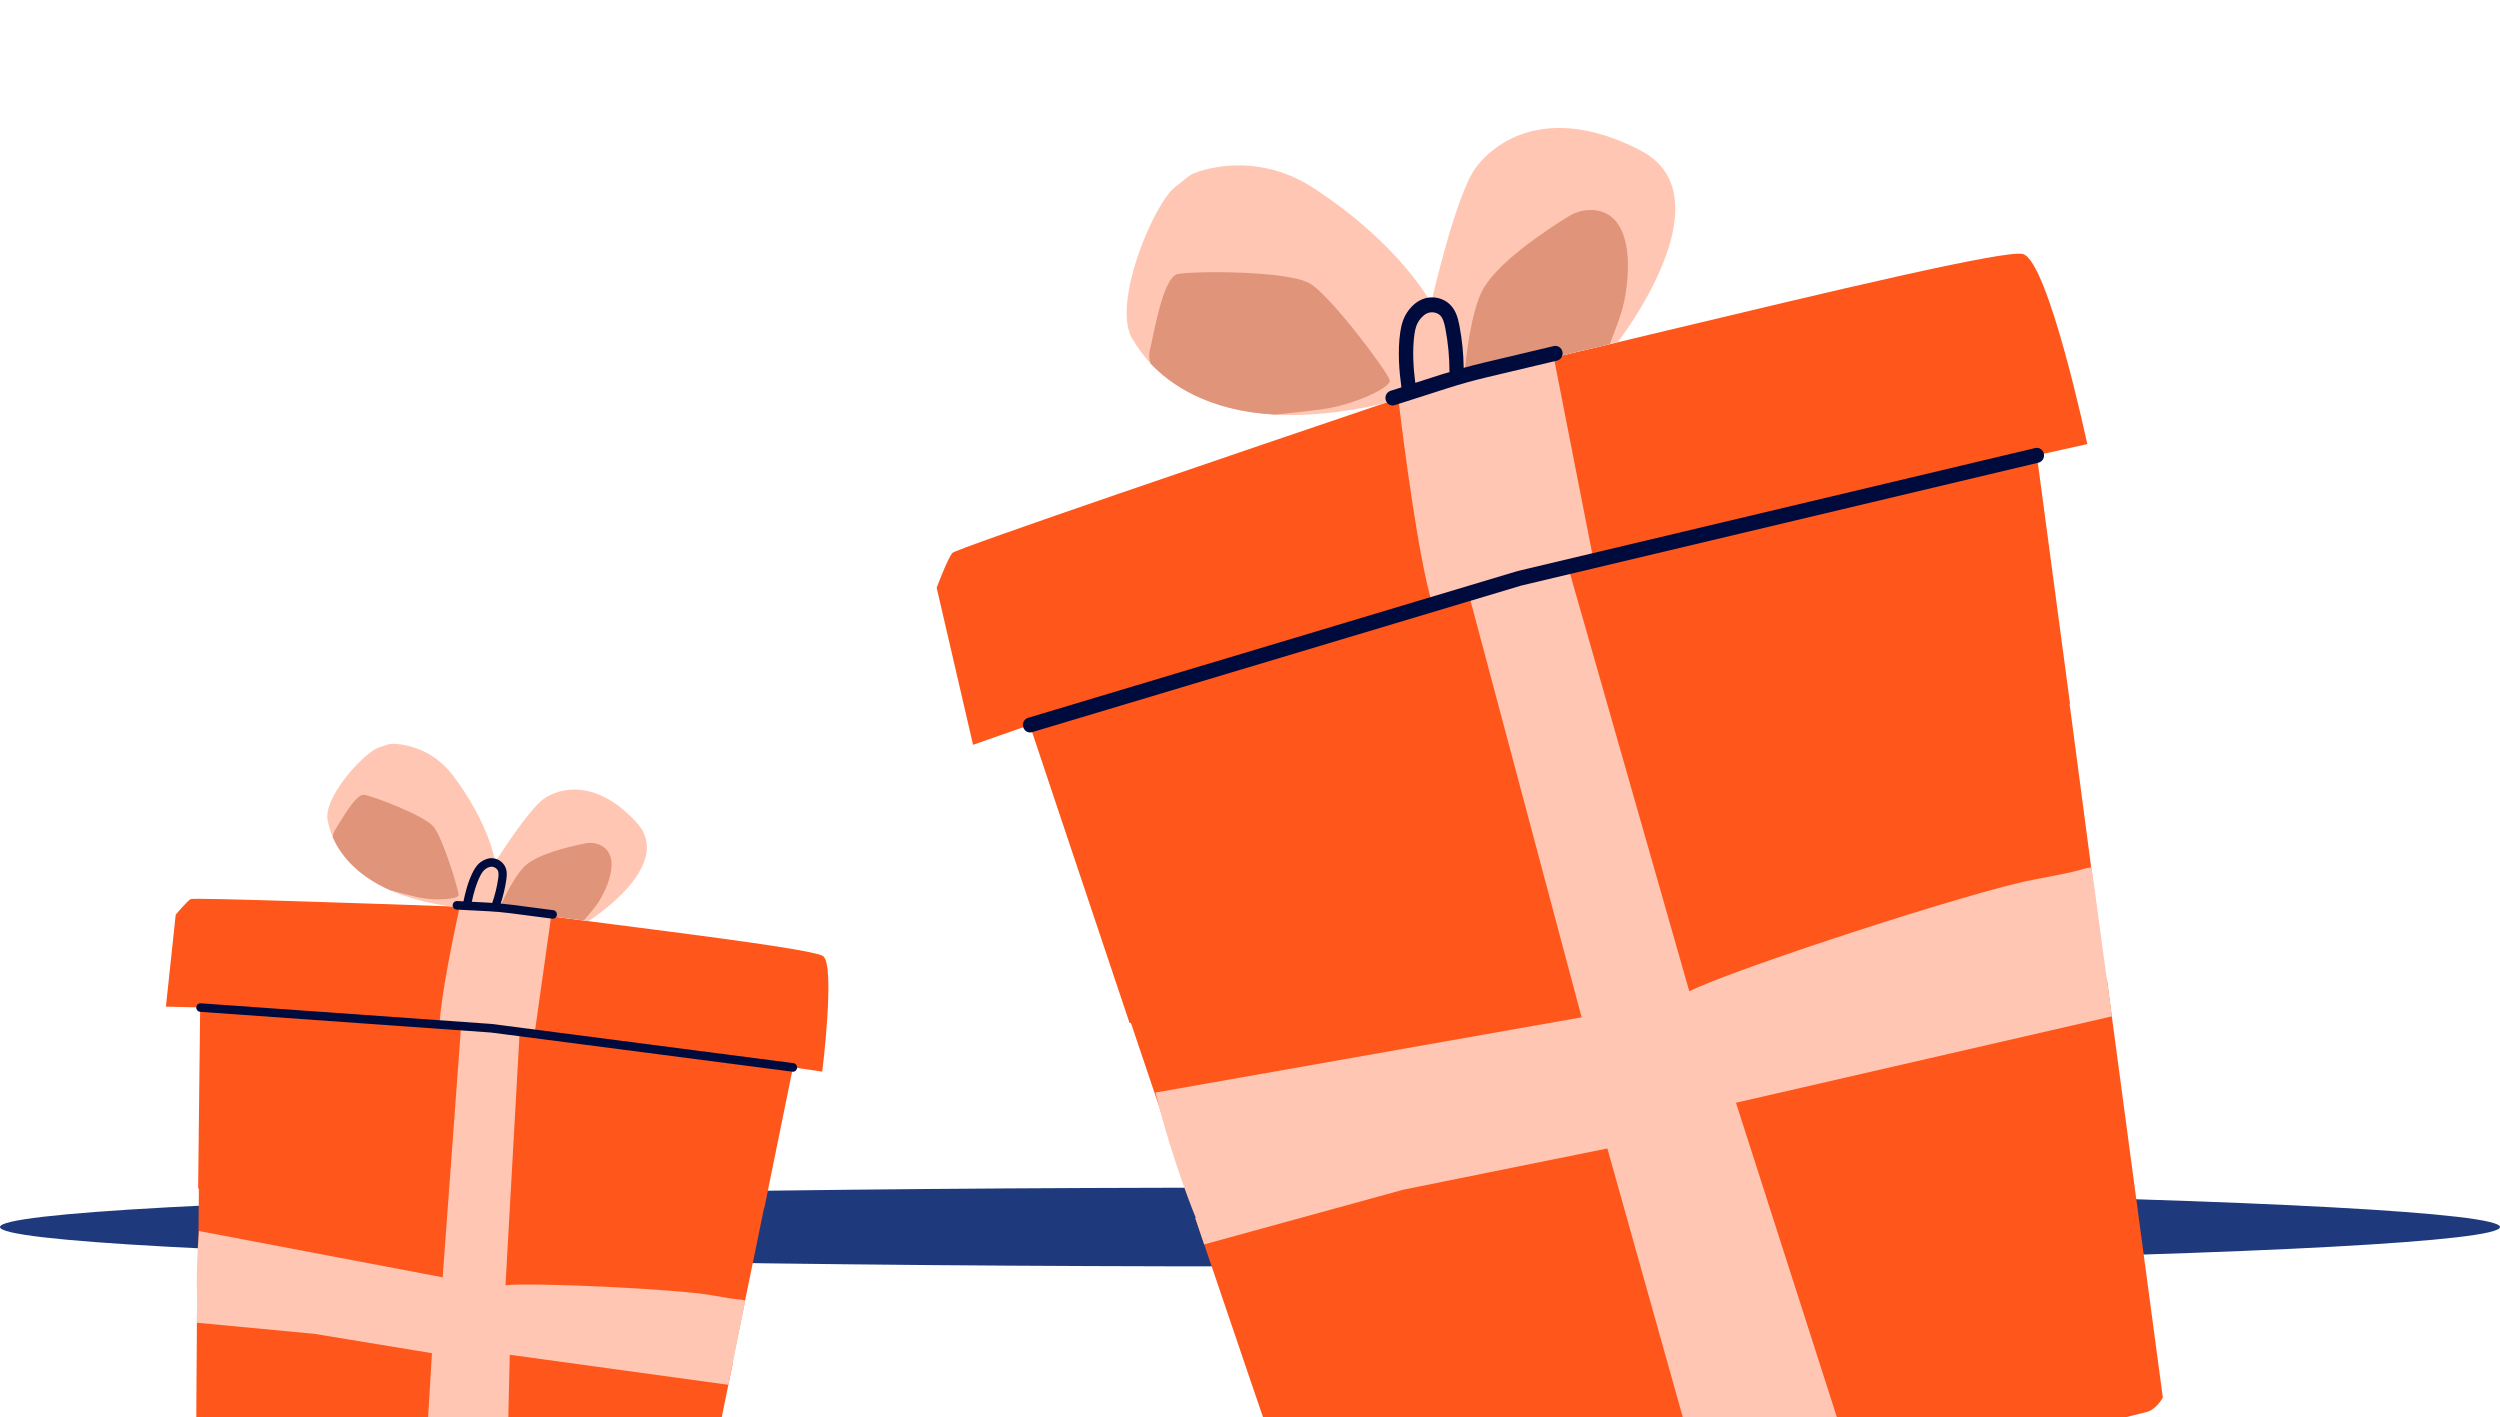 <?xml version="1.0" encoding="UTF-8"?> <svg xmlns="http://www.w3.org/2000/svg" width="381" height="216" viewBox="0 0 381 216" fill="none"> <ellipse cx="190.5" cy="187" rx="190.5" ry="6" fill="#1E3A7C"></ellipse> <path fill-rule="evenodd" clip-rule="evenodd" d="M253.924 50.396C278.606 44.494 305.748 38.002 308.297 38.713C312.175 39.811 318.103 67.679 318.103 67.679L310.412 69.384L315.469 107.231C315.447 107.241 315.425 107.251 315.403 107.261L320.938 149.16C320.985 149.152 321.031 149.144 321.078 149.137L321.842 154.901L329.616 212.99C329.616 212.99 328.613 214.879 327.074 215.207C326.456 215.339 306.682 220.33 283.232 226.256C279.713 227.149 276.111 228.06 272.479 228.979C268.635 229.951 264.757 230.932 260.909 231.909C259.077 232.369 257.25 232.83 255.436 233.288C253.774 233.707 252.122 234.124 250.486 234.535C226.056 240.713 205.246 245.99 205.246 245.99C205.246 245.99 203.911 245.066 202.632 244.383C202.081 244.088 193.268 218.426 183.519 189.646C183.331 189.089 183.141 188.53 182.95 187.969C182.687 187.194 182.422 186.415 182.16 185.632C182.188 185.623 182.218 185.617 182.247 185.614C182.247 185.614 182.287 185.589 182.362 185.541L172.344 155.876C172.28 155.892 172.216 155.908 172.152 155.924C163.767 130.976 156.929 110.482 156.929 110.482L148.293 113.509L142.749 89.574C142.749 89.574 144.399 85.145 145.142 84.268C145.72 83.604 190.247 68.461 210.86 61.486C211.651 61.233 212.395 60.989 213.108 60.749L221.118 58.028C225.24 57.148 230.669 55.905 236.799 54.466C239.893 53.741 243.167 52.966 246.536 52.162C248.955 51.585 251.427 50.994 253.924 50.396ZM189.913 100.409C177.262 104.012 165.893 107.25 160.388 109.102C165.898 107.252 177.258 104.017 189.897 100.418C201.143 97.216 213.4 93.725 223.45 90.665C221.8 91.166 220.085 91.679 218.325 92.201C209.397 94.86 199.302 97.735 189.913 100.409ZM157.306 110.275L157.306 110.275L157.306 110.278C157.324 110.269 157.342 110.26 157.36 110.251C157.452 110.205 157.55 110.155 157.671 110.099C157.53 110.163 157.413 110.221 157.306 110.275ZM158.347 109.826C158.155 109.901 157.985 109.968 157.83 110.034L157.831 110.037C157.956 109.981 158.086 109.93 158.232 109.872C158.27 109.857 158.308 109.842 158.347 109.826ZM159.221 109.503C158.977 109.591 158.733 109.679 158.517 109.762L158.52 109.764C158.736 109.681 158.966 109.596 159.221 109.503ZM227.355 89.461L228.076 89.237L228.079 89.239C229.02 88.947 229.936 88.652 230.824 88.366C231.06 88.29 231.294 88.215 231.526 88.14C230.207 88.564 228.811 89.006 227.355 89.461ZM237.78 86.239C237.179 86.412 236.589 86.585 236.01 86.756L236.013 86.758C236.363 86.654 236.716 86.551 237.072 86.446C237.307 86.378 237.543 86.309 237.78 86.239Z" fill="#FF561B"></path> <path d="M318.753 132.176C316.012 132.634 319.115 132.333 309.838 134.078C300.561 135.822 264.01 147.751 257.447 151.071L238.847 85.932C240.104 85.571 241.404 85.211 242.75 84.842L236.797 54.466C239.516 53.83 242.381 53.149 245.332 52.45L246.535 52.157C246.535 52.157 263.745 30.029 249.98 22.91C238.591 17.021 230.933 19.83 226.913 23.391C226.143 24.049 225.451 24.802 224.854 25.634C221.784 29.879 218.103 46.206 218.103 46.206C218.103 46.206 213.35 37.142 199.922 28.495C197.457 26.91 194.709 25.868 191.845 25.433C188.981 24.998 186.063 25.18 183.27 25.965C180.999 26.612 181.161 26.985 179.169 28.425C175.91 30.808 169.169 46.613 172.694 51.84C173.454 53.113 174.341 54.298 175.34 55.375C178.272 58.502 183.973 62.612 194.322 63.18C198.875 63.433 204.333 63.003 210.864 61.493C211.649 61.231 212.391 60.98 213.1 60.735C213.87 67.179 216.132 85.011 218.318 92.19C220.217 91.633 222.046 91.078 223.836 90.534L241.039 155.038L176.086 166.508C178.748 177.196 182.244 185.62 182.244 185.62C182.214 185.617 182.185 185.619 182.156 185.626C182.61 186.987 183.074 188.321 183.511 189.648L213.883 181.305L244.961 175.026L260.928 231.905C268.407 230.006 276.006 228.094 283.237 226.247L264.562 168.058L321.853 154.893L318.753 132.176ZM227.242 56.68C225.79 57.013 224.408 57.321 223.139 57.591L227.242 56.68Z" fill="#FFC6B3"></path> <path d="M211.811 57.959C212.026 59.055 206.364 61.698 201.512 62.375C199.91 62.596 197.21 62.891 194.315 63.192C183.962 62.617 178.265 58.506 175.333 55.387C175.136 54.792 175.089 54.153 175.199 53.534C175.961 50.413 177.241 42.247 179.49 41.767C181.739 41.287 196.334 41.217 199.64 43.21C202.946 45.203 211.597 56.863 211.811 57.959Z" fill="#E0957A"></path> <path d="M247.124 47.511C246.716 48.828 246.032 50.648 245.332 52.45C236.773 54.482 228.942 56.317 223.124 57.589C223.482 53.578 224.226 47.873 225.753 44.579C227.76 40.247 235.719 35.026 238.959 33.031C240.159 32.259 241.563 31.905 242.968 32.019C249.854 32.732 248.173 44.167 247.124 47.511Z" fill="#E0957A"></path> <path d="M311.483 69.138C311.419 68.847 311.249 68.594 311.009 68.433C310.769 68.271 310.478 68.214 310.199 68.273L310.173 68.278L231.292 87.023L156.633 109.409C156.373 109.5 156.157 109.69 156.025 109.94C155.894 110.191 155.857 110.484 155.922 110.761C155.987 111.039 156.15 111.281 156.378 111.439C156.605 111.598 156.881 111.661 157.152 111.617L157.235 111.6L231.84 89.241L310.66 70.512C310.801 70.479 310.934 70.417 311.051 70.33C311.169 70.243 311.269 70.132 311.346 70.004C311.422 69.876 311.474 69.734 311.497 69.585C311.521 69.437 311.516 69.284 311.483 69.138Z" fill="#000B3D"></path> <path d="M236.813 52.736L226.078 55.284C225.074 55.521 224.07 55.779 223.068 56.06C223.038 53.877 222.816 51.702 222.404 49.561C222.161 48.324 221.791 46.94 220.543 46.044C219.726 45.477 218.744 45.23 217.77 45.347C216.106 45.542 215.124 46.733 214.798 47.125C213.837 48.286 213.556 49.593 213.402 50.608C212.978 53.479 213.242 56.649 213.573 59.032L211.856 59.581C211.602 59.679 211.392 59.872 211.266 60.122C211.141 60.372 211.108 60.662 211.175 60.936C211.242 61.21 211.403 61.448 211.628 61.605C211.853 61.762 212.126 61.826 212.394 61.785L212.498 61.763L220.594 59.168C222.558 58.54 224.555 57.983 226.556 57.509L237.291 54.961C237.573 54.894 237.819 54.712 237.973 54.456C238.128 54.2 238.179 53.89 238.116 53.595C238.047 53.303 237.873 53.051 237.63 52.891C237.387 52.731 237.094 52.675 236.813 52.736ZM219.956 56.979L215.69 58.346C215.403 56.175 215.215 53.404 215.561 50.941C215.674 50.144 215.862 49.331 216.451 48.61C216.696 48.315 217.201 47.705 218.013 47.606C218.465 47.553 218.922 47.663 219.307 47.918C219.882 48.334 220.091 49.15 220.269 50.032C220.691 52.231 220.902 54.468 220.9 56.711C220.583 56.794 220.267 56.88 219.956 56.979Z" fill="#000B3D"></path> <path fill-rule="evenodd" clip-rule="evenodd" d="M93.981 140.937C108.377 142.785 124.209 144.819 125.449 145.72C127.331 147.101 125.309 163.317 125.309 163.317L120.848 162.668L116.489 184.08C116.475 184.081 116.462 184.082 116.448 184.083L111.588 207.773C111.615 207.779 111.641 207.784 111.667 207.789L111 211.049L104.317 243.915C104.317 243.915 103.423 244.728 102.533 244.591C102.175 244.536 90.593 243.197 76.855 241.611C74.793 241.375 72.682 241.132 70.554 240.887C68.302 240.628 66.031 240.366 63.776 240.109C62.703 239.983 61.634 239.859 60.573 239.736C59.598 239.624 58.63 239.512 57.671 239.399C43.359 237.75 31.165 236.353 31.165 236.353C31.165 236.353 30.618 235.584 30.058 234.955C29.816 234.684 29.873 219.069 30.008 201.585C30.011 201.247 30.013 200.907 30.016 200.566C30.019 200.095 30.022 199.622 30.027 199.147C30.044 199.147 30.061 199.15 30.078 199.154C30.078 199.154 30.104 199.149 30.153 199.139L30.309 181.123C30.272 181.118 30.235 181.114 30.197 181.109C30.351 165.967 30.503 153.537 30.503 153.537L25.286 153.408L26.779 139.39C26.779 139.39 28.497 137.341 29.061 137.019C29.496 136.779 56.309 137.694 68.715 138.137C69.189 138.162 69.635 138.182 70.063 138.198L74.886 138.364C77.27 138.73 80.427 139.166 83.998 139.64C85.799 139.88 87.707 140.129 89.672 140.383C91.083 140.565 92.524 140.75 93.981 140.937ZM50.151 154.831C42.663 154.195 35.935 153.623 32.624 153.499C35.938 153.624 42.661 154.196 50.14 154.833C56.796 155.399 64.05 156.016 70.035 156.415C69.052 156.349 68.033 156.276 66.987 156.199C61.681 155.812 55.707 155.304 50.151 154.831ZM30.745 153.502L30.744 153.502L30.744 153.504C30.756 153.503 30.767 153.501 30.778 153.5C30.836 153.494 30.898 153.488 30.974 153.482C30.887 153.488 30.813 153.495 30.745 153.502ZM31.389 153.473C31.272 153.474 31.168 153.475 31.072 153.48L31.072 153.481C31.15 153.477 31.23 153.475 31.319 153.474C31.342 153.474 31.365 153.473 31.389 153.473ZM31.921 153.477C31.773 153.475 31.625 153.472 31.493 153.473L31.494 153.474C31.626 153.474 31.765 153.475 31.921 153.477ZM72.363 156.562L72.793 156.589L72.794 156.59C73.356 156.624 73.904 156.652 74.436 156.679C74.575 156.686 74.713 156.693 74.849 156.7C74.062 156.659 73.229 156.613 72.363 156.562ZM78.58 156.95C78.224 156.921 77.874 156.894 77.53 156.868L77.531 156.87C77.739 156.885 77.948 156.902 78.16 156.918C78.299 156.929 78.439 156.94 78.58 156.95Z" fill="#FF561B"></path> <path d="M113.589 198.182C112.027 197.87 113.755 198.34 108.432 197.39C103.11 196.44 81.195 195.419 77.039 195.87L79.212 157.002C79.956 157.064 80.724 157.135 81.518 157.21L83.996 139.64C85.579 139.851 87.25 140.068 88.97 140.292L89.673 140.38C89.673 140.38 103.081 131.969 97.001 125.331C91.969 119.84 87.32 119.793 84.489 120.892C83.951 121.089 83.437 121.354 82.96 121.68C80.513 123.341 75.475 131.384 75.475 131.384C75.475 131.384 74.611 125.534 68.999 118.142C67.968 116.787 66.682 115.666 65.222 114.848C63.761 114.031 62.155 113.534 60.504 113.388C59.16 113.274 59.178 113.508 57.835 113.878C55.634 114.497 49.046 121.635 49.967 125.168C50.138 126.008 50.394 126.827 50.73 127.611C51.724 129.892 54.025 133.267 59.492 135.68C61.897 136.744 64.916 137.624 68.716 138.142C69.187 138.16 69.634 138.176 70.062 138.189C69.27 141.816 67.151 151.879 66.986 156.191C68.112 156.278 69.201 156.351 70.267 156.423L67.46 194.664L30.335 187.61C29.768 193.909 30.075 199.157 30.075 199.157C30.059 199.149 30.043 199.144 30.026 199.142C30.016 199.968 30.016 200.781 30.004 201.584L47.92 203.278L65.832 206.227L63.787 240.11C68.169 240.611 72.619 241.129 76.86 241.607L77.692 206.467L111.008 211.047L113.589 198.182ZM78.436 138.886C77.592 138.769 76.79 138.653 76.056 138.541L78.436 138.886Z" fill="#FFC6B3"></path> <path d="M69.887 136.431C69.798 137.065 66.254 137.335 63.514 136.712C62.61 136.504 61.101 136.113 59.486 135.685C54.018 133.267 51.719 129.893 50.724 127.616C50.729 127.255 50.824 126.902 50.999 126.591C51.993 125.065 54.211 120.928 55.512 121.128C56.813 121.328 64.685 124.263 66.093 126.01C67.5 127.756 69.977 135.798 69.887 136.431Z" fill="#E0957A"></path> <path d="M90.859 137.998C90.393 138.624 89.684 139.465 88.97 140.292C83.98 139.643 79.419 139.037 76.048 138.537C76.992 136.449 78.46 133.529 79.899 132.066C81.791 130.142 87.054 128.951 89.172 128.537C89.962 128.366 90.785 128.461 91.52 128.808C95.094 130.595 92.05 136.411 90.859 137.998Z" fill="#E0957A"></path> <path d="M121.471 162.754C121.491 162.584 121.446 162.413 121.348 162.277C121.249 162.141 121.103 162.051 120.941 162.026L120.926 162.024L74.939 156.051L30.544 152.899C30.388 152.895 30.235 152.953 30.118 153.061C30 153.169 29.925 153.32 29.909 153.482C29.892 153.645 29.934 153.808 30.027 153.94C30.12 154.072 30.257 154.162 30.41 154.194L30.458 154.201L74.819 157.357L120.77 163.326C120.852 163.337 120.936 163.33 121.015 163.308C121.095 163.285 121.17 163.245 121.235 163.192C121.3 163.139 121.354 163.073 121.395 162.998C121.435 162.922 121.461 162.839 121.471 162.754Z" fill="#000B3D"></path> <path d="M84.329 138.711L78.071 137.897C77.486 137.82 76.897 137.755 76.305 137.702C76.697 136.52 76.984 135.303 77.163 134.066C77.264 133.351 77.324 132.53 76.819 131.793C76.485 131.322 76.002 130.989 75.456 130.853C74.524 130.619 73.772 131.061 73.523 131.205C72.788 131.635 72.392 132.282 72.119 132.797C71.354 134.256 70.903 136.017 70.635 137.368L69.608 137.314C69.453 137.315 69.303 137.376 69.189 137.485C69.074 137.594 69.003 137.744 68.987 137.905C68.972 138.066 69.014 138.227 69.106 138.357C69.198 138.488 69.333 138.578 69.485 138.611L69.545 138.62L74.391 138.871C75.566 138.933 76.746 139.04 77.912 139.192L84.169 140.007C84.334 140.028 84.5 139.98 84.632 139.874C84.763 139.767 84.848 139.611 84.869 139.439C84.887 139.268 84.84 139.097 84.74 138.961C84.639 138.825 84.491 138.736 84.329 138.711ZM74.457 137.563L71.904 137.43C72.155 136.202 72.573 134.671 73.22 133.416C73.43 133.009 73.683 132.61 74.135 132.342C74.323 132.233 74.708 132.007 75.164 132.119C75.418 132.183 75.643 132.335 75.803 132.551C76.034 132.892 75.994 133.374 75.925 133.885C75.741 135.155 75.436 136.403 75.015 137.61C74.829 137.591 74.643 137.572 74.457 137.563Z" fill="#000B3D"></path> </svg> 